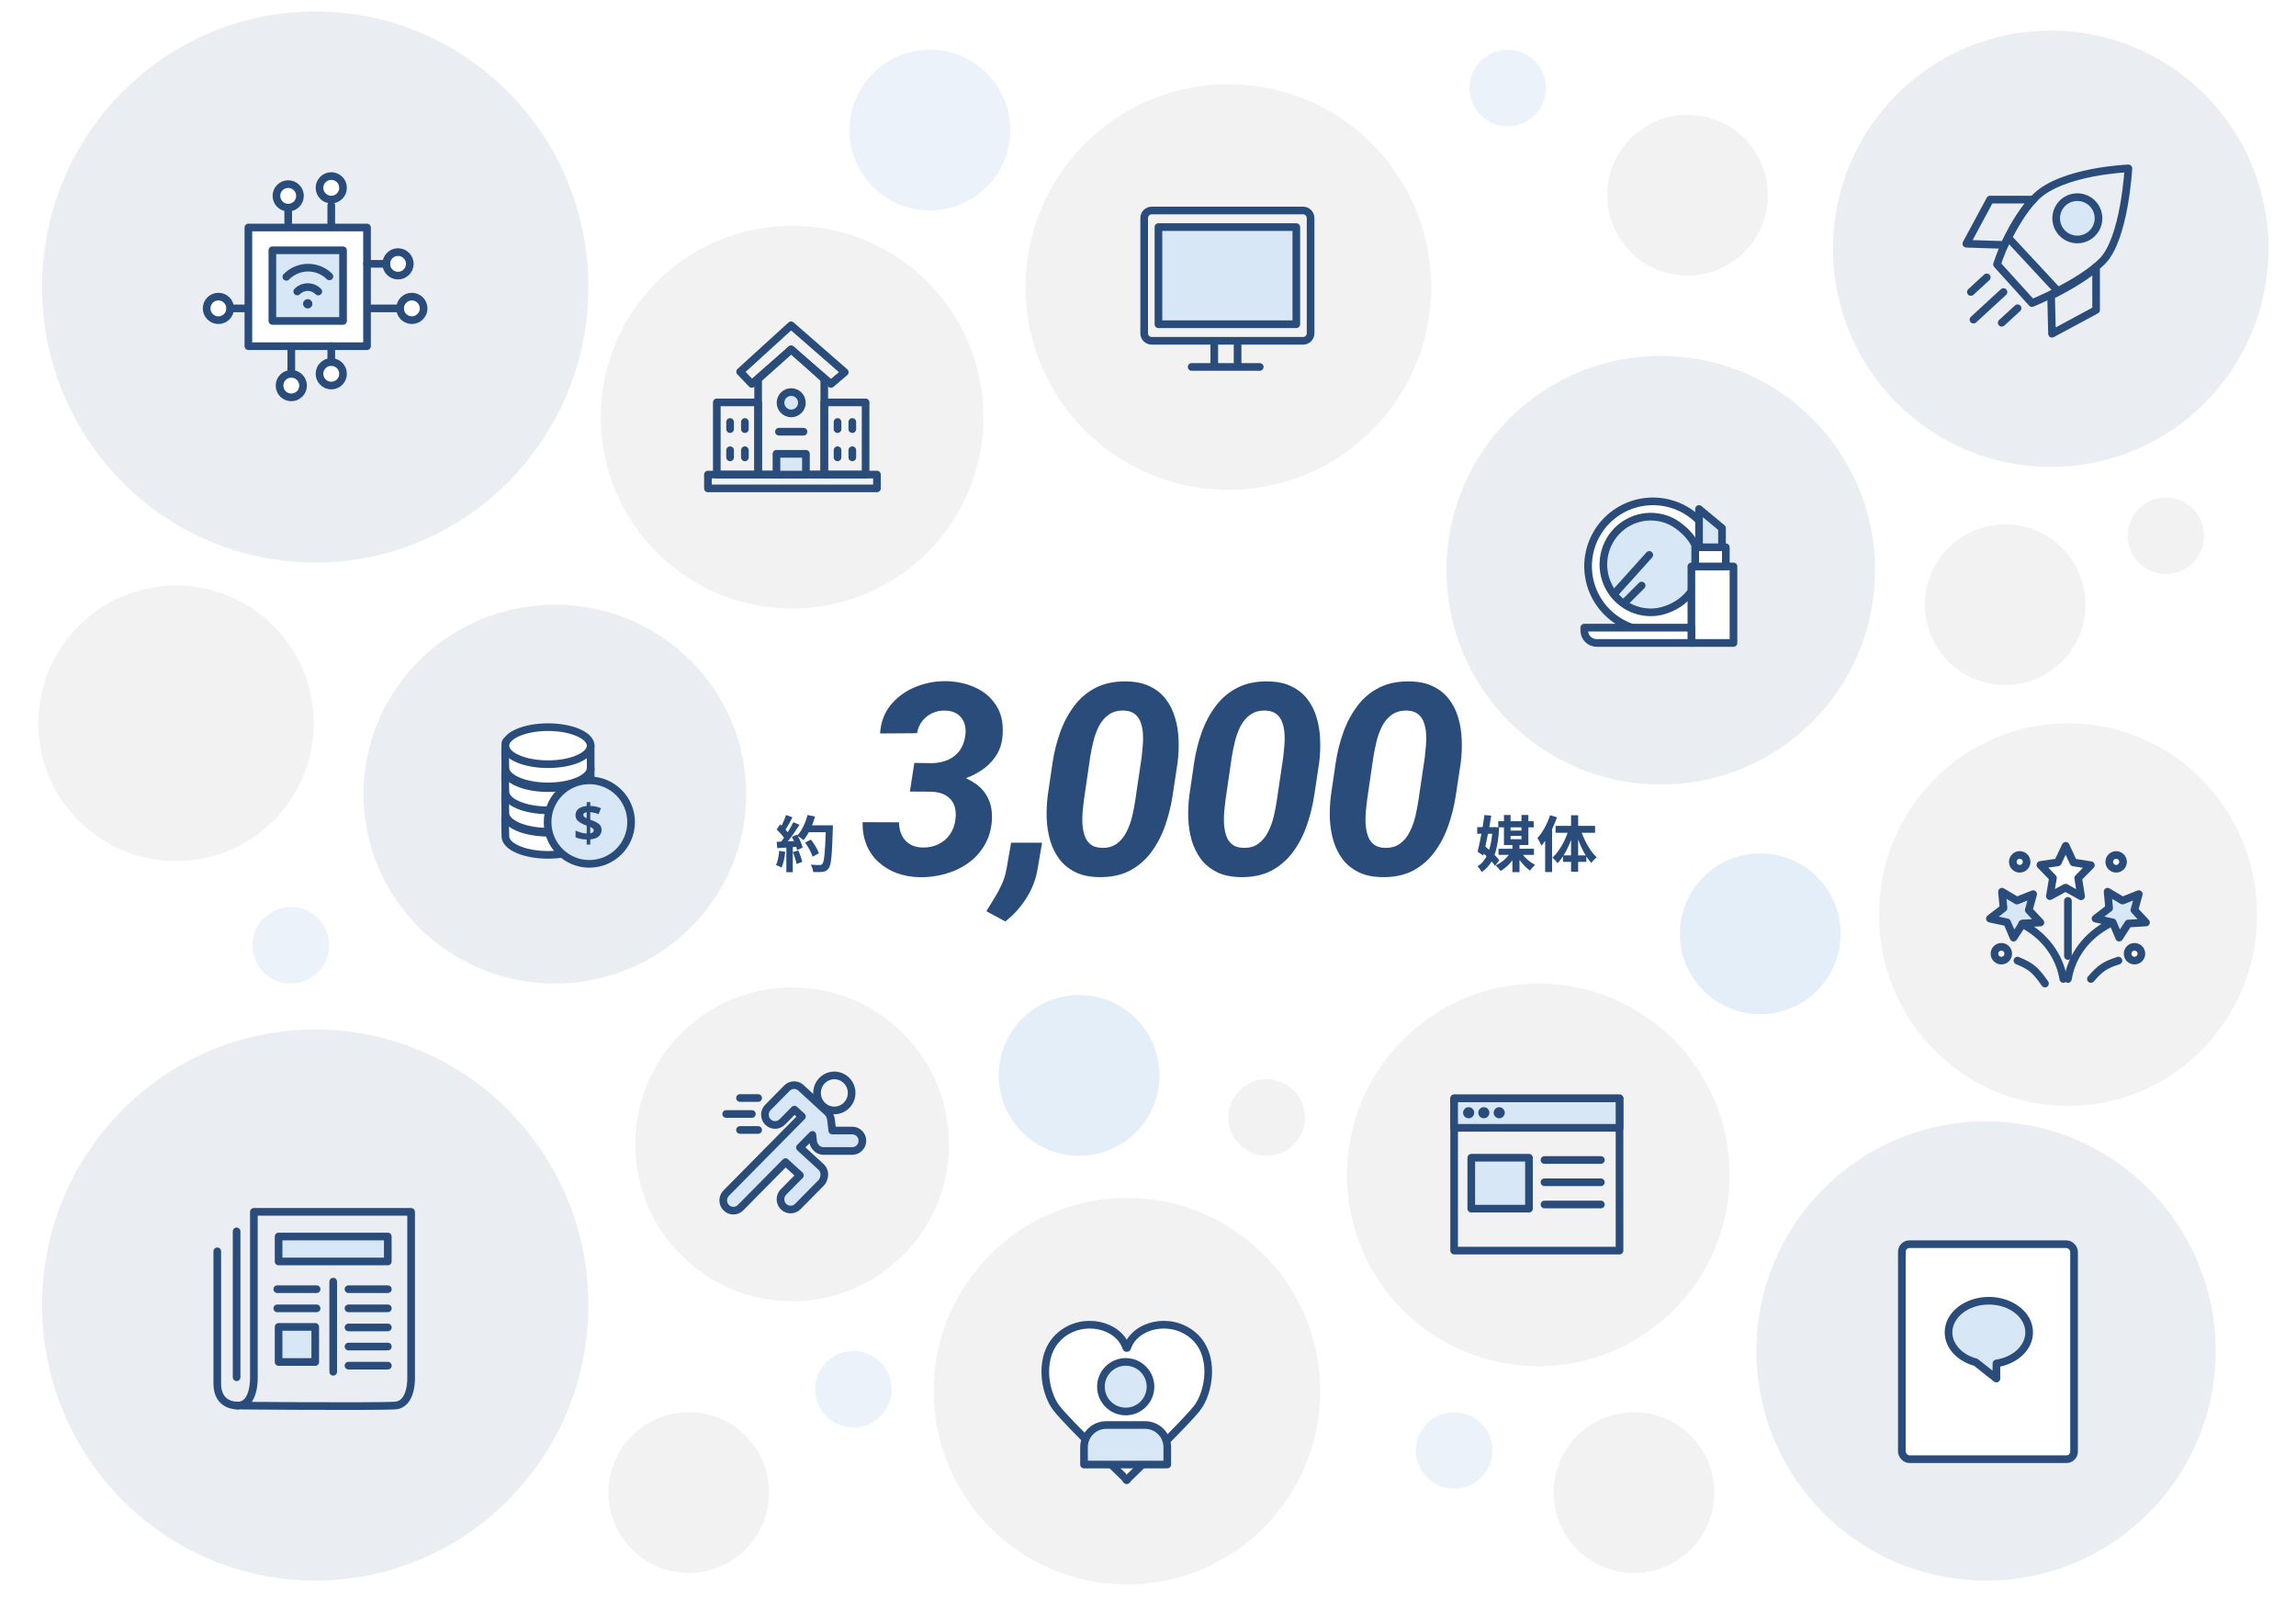 <svg width="600" height="424" viewBox="0 0 600 424" fill="none" xmlns="http://www.w3.org/2000/svg">
<rect width="600" height="424" fill="white"/>
<ellipse opacity="0.1" cx="82.381" cy="75" rx="71.381" ry="72" fill="#294C7A"/>
<path d="M95.913 59.446H64.908V90.451H95.913V59.446Z" fill="white" stroke="#294C7A" stroke-width="2" stroke-linecap="round" stroke-linejoin="round"/>
<path d="M89.646 65.393H71.176V83.862H89.646V65.393Z" fill="#D8E7F5" stroke="#294C7A" stroke-width="2" stroke-linecap="round" stroke-linejoin="round"/>
<path d="M74.828 72.327C76.305 70.82 78.321 69.961 80.431 69.939C82.541 69.918 84.574 70.735 86.082 72.212" stroke="#294C7A" stroke-width="2" stroke-linecap="round" stroke-linejoin="round"/>
<path d="M77.674 76.172C78.032 75.806 78.46 75.515 78.932 75.316C79.404 75.118 79.911 75.015 80.423 75.015C80.935 75.015 81.442 75.118 81.915 75.316C82.387 75.515 82.814 75.806 83.172 76.172" stroke="#294C7A" stroke-width="2" stroke-linecap="round" stroke-linejoin="round"/>
<path d="M80.417 80.594C81.089 80.594 81.635 80.049 81.635 79.377C81.635 78.704 81.089 78.159 80.417 78.159C79.744 78.159 79.199 78.704 79.199 79.377C79.199 80.049 79.744 80.594 80.417 80.594Z" fill="#294C7A"/>
<path d="M75.315 54.255C77.014 54.255 78.392 52.877 78.392 51.178C78.392 49.48 77.014 48.102 75.315 48.102C73.617 48.102 72.239 49.48 72.239 51.178C72.239 52.877 73.617 54.255 75.315 54.255Z" fill="white" stroke="#294C7A" stroke-width="2" stroke-linecap="round" stroke-linejoin="round"/>
<path d="M86.569 52.152C88.268 52.152 89.645 50.775 89.645 49.076C89.645 47.377 88.268 46 86.569 46C84.87 46 83.493 47.377 83.493 49.076C83.493 50.775 84.87 52.152 86.569 52.152Z" fill="white" stroke="#294C7A" stroke-width="2" stroke-linecap="round" stroke-linejoin="round"/>
<path d="M104.014 72.019C105.713 72.019 107.09 70.642 107.09 68.943C107.09 67.244 105.713 65.867 104.014 65.867C102.315 65.867 100.938 67.244 100.938 68.943C100.938 70.642 102.315 72.019 104.014 72.019Z" fill="white" stroke="#294C7A" stroke-width="2" stroke-linecap="round" stroke-linejoin="round"/>
<path d="M107.629 83.658C109.328 83.658 110.705 82.281 110.705 80.582C110.705 78.883 109.328 77.505 107.629 77.505C105.93 77.505 104.553 78.883 104.553 80.582C104.553 82.281 105.93 83.658 107.629 83.658Z" fill="white" stroke="#294C7A" stroke-width="2" stroke-linecap="round" stroke-linejoin="round"/>
<path d="M86.569 100.743C88.268 100.743 89.645 99.366 89.645 97.667C89.645 95.968 88.268 94.591 86.569 94.591C84.87 94.591 83.493 95.968 83.493 97.667C83.493 99.366 84.87 100.743 86.569 100.743Z" fill="white" stroke="#294C7A" stroke-width="2" stroke-linecap="round" stroke-linejoin="round"/>
<path d="M76.123 103.832C77.822 103.832 79.199 102.455 79.199 100.756C79.199 99.057 77.822 97.68 76.123 97.68C74.424 97.68 73.047 99.057 73.047 100.756C73.047 102.455 74.424 103.832 76.123 103.832Z" fill="white" stroke="#294C7A" stroke-width="2" stroke-linecap="round" stroke-linejoin="round"/>
<path d="M57.076 83.658C58.775 83.658 60.152 82.281 60.152 80.582C60.152 78.883 58.775 77.505 57.076 77.505C55.377 77.505 54 78.883 54 80.582C54 82.281 55.377 83.658 57.076 83.658Z" fill="white" stroke="#294C7A" stroke-width="2" stroke-linecap="round" stroke-linejoin="round"/>
<path d="M95.914 68.943H100.938" stroke="#294C7A" stroke-width="2" stroke-linecap="round" stroke-linejoin="round"/>
<path d="M104.539 80.581H96.733" stroke="#294C7A" stroke-width="2" stroke-linecap="round" stroke-linejoin="round"/>
<path d="M60.165 80.581H64.305" stroke="#294C7A" stroke-width="2" stroke-linecap="round" stroke-linejoin="round"/>
<path d="M76.123 97.667V91.156" stroke="#294C7A" stroke-width="2" stroke-linecap="round" stroke-linejoin="round"/>
<path d="M86.569 94.591V90.451" stroke="#294C7A" stroke-width="2" stroke-linecap="round" stroke-linejoin="round"/>
<path d="M86.569 53.649V59.084" stroke="#294C7A" stroke-width="2" stroke-linecap="round" stroke-linejoin="round"/>
<path d="M75.315 54.255V58.151" stroke="#294C7A" stroke-width="2" stroke-linecap="round" stroke-linejoin="round"/>
<ellipse opacity="0.1" cx="82.381" cy="341" rx="71.381" ry="72" fill="#294C7A"/>
<circle opacity="0.1" cx="434" cy="149" r="56" fill="#294C7A"/>
<path d="M443.5 142L440.5 138.5L443 135L444 135.5L443.5 142Z" fill="white"/>
<path d="M434.5 159.5H427.5L425 161.5L426.5 164L441.5 163.5L444.5 159L443 142.5L442 153.5L440 156.5L434.5 159.5Z" fill="white"/>
<path d="M426.51 164C424.088 163.179 421.884 161.821 420.061 160.027C418.239 158.234 416.845 156.052 415.986 153.645C415.127 151.237 414.823 148.666 415.098 146.125C415.374 143.584 416.221 141.138 417.575 138.97C418.93 136.802 420.758 134.968 422.923 133.606C425.087 132.244 427.531 131.389 430.073 131.105C432.615 130.821 435.188 131.115 437.599 131.965C440.011 132.816 442.199 134.2 444 136.016" fill="white"/>
<path d="M426.51 164C424.088 163.179 421.884 161.821 420.061 160.027C418.239 158.234 416.845 156.052 415.986 153.645C415.127 151.237 414.823 148.666 415.098 146.125C415.374 143.584 416.221 141.138 417.575 138.97C418.93 136.802 420.758 134.968 422.923 133.606C425.087 132.244 427.531 131.389 430.073 131.105C432.615 130.821 435.188 131.115 437.599 131.965C440.011 132.816 442.199 134.2 444 136.016" stroke="#294C7A" stroke-width="2" stroke-linecap="round" stroke-linejoin="round"/>
<path d="M442 154.5C439.5 158 435.562 159.547 433.012 159.89C430.462 160.234 427.87 159.766 425.595 158.552C423.321 157.339 421.477 155.439 420.321 153.118C419.164 150.798 418.753 148.17 419.143 145.602C419.534 143.034 420.707 140.653 422.5 138.79C424.292 136.926 426.615 135.673 429.145 135.205C431.676 134.736 434.288 135.076 436.618 136.176C438.948 137.277 442 140 443 142.5" fill="#D8E7F5"/>
<path d="M442 154.5C439.5 158 435.562 159.547 433.012 159.89C430.462 160.234 427.87 159.766 425.595 158.552C423.321 157.339 421.477 155.439 420.321 153.118C419.164 150.798 418.753 148.17 419.143 145.602C419.534 143.034 420.707 140.653 422.5 138.79C424.292 136.926 426.615 135.673 429.145 135.205C431.676 134.736 434.288 135.076 436.618 136.176C438.948 137.277 442 140 443 142.5" stroke="#294C7A" stroke-width="2" stroke-linecap="round" stroke-linejoin="round"/>
<path d="M453 148H442V168H453V148Z" fill="white" stroke="#294C7A" stroke-width="2" stroke-linecap="round" stroke-linejoin="round"/>
<path d="M451 143H443V148H451V143Z" fill="white" stroke="#294C7A" stroke-width="2" stroke-linecap="round" stroke-linejoin="round"/>
<path d="M450 143H444V133L450 138V143Z" fill="#D8E7F5" stroke="#294C7A" stroke-width="2" stroke-linecap="round" stroke-linejoin="round"/>
<path d="M414 164H442V168H417.243C416.386 168 415.563 167.658 414.957 167.051C414.35 166.443 414.009 165.618 414.009 164.758V164H414Z" fill="white" stroke="#294C7A" stroke-width="2" stroke-linecap="round" stroke-linejoin="round"/>
<path d="M422 155L431 145" stroke="#294C7A" stroke-width="2" stroke-linecap="round" stroke-linejoin="round"/>
<path d="M424.5 157.5L429 153" stroke="#294C7A" stroke-width="2" stroke-linecap="round" stroke-linejoin="round"/>
<ellipse opacity="0.1" cx="535.905" cy="65" rx="56.905" ry="57" fill="#294C7A"/>
<circle opacity="0.1" cx="519" cy="353" r="60" fill="#294C7A"/>
<rect x="497" y="325.096" width="45" height="56.184" rx="2" fill="white" stroke="#294C7A" stroke-width="2"/>
<mask id="path-38-inside-1_620_4282" fill="white">
<rect x="500.827" y="329.915" width="36.154" height="47.711" rx="1"/>
</mask>
<rect x="500.827" y="329.915" width="36.154" height="47.711" rx="1" stroke="#294C7A" stroke-width="4" mask="url(#path-38-inside-1_620_4282)"/>
<path fill-rule="evenodd" clip-rule="evenodd" d="M521.71 356.255C526.583 355.529 530.266 352.17 530.266 348.137C530.266 343.573 525.55 339.873 519.733 339.873C513.915 339.873 509.199 343.573 509.199 348.137C509.199 351.764 512.178 354.846 516.321 355.958L521.71 360.216L521.71 356.255Z" fill="#D8E7F5"/>
<path d="M521.71 356.255L521.563 355.266C521.073 355.339 520.711 355.76 520.71 356.255L521.71 356.255ZM516.321 355.958L516.941 355.173C516.835 355.089 516.712 355.027 516.581 354.992L516.321 355.958ZM521.71 360.216L521.091 361C521.391 361.238 521.801 361.283 522.146 361.116C522.491 360.948 522.71 360.599 522.71 360.216L521.71 360.216ZM529.266 348.137C529.266 351.5 526.141 354.584 521.563 355.266L521.858 357.244C527.024 356.474 531.266 352.841 531.266 348.137H529.266ZM519.733 340.873C525.238 340.873 529.266 344.337 529.266 348.137H531.266C531.266 342.808 525.863 338.873 519.733 338.873V340.873ZM510.199 348.137C510.199 344.337 514.228 340.873 519.733 340.873V338.873C513.603 338.873 508.199 342.808 508.199 348.137H510.199ZM516.581 354.992C512.715 353.954 510.199 351.165 510.199 348.137H508.199C508.199 352.363 511.642 355.737 516.062 356.924L516.581 354.992ZM522.33 359.431L516.941 355.173L515.702 356.742L521.091 361L522.33 359.431ZM520.71 356.255L520.71 360.216L522.71 360.216L522.71 356.255L520.71 356.255Z" fill="#294C7A"/>
<ellipse cx="540.418" cy="239" rx="49.418" ry="50" fill="#F2F2F2"/>
<path d="M537.76 225.333L539.82 221L541.837 225.35L546.399 226.068L543.088 229.429L543.839 234.2L539.769 231.933L535.684 234.165L536.484 229.394L533.199 226.007L537.76 225.333Z" fill="white" stroke="#294C7A" stroke-width="2" stroke-linecap="round" stroke-linejoin="round"/>
<path d="M554.664 235.315L558.917 233.629L557.764 237.797L560.8 241.042L556.178 241.31L553.799 245L552.105 241L547.6 240.027L551.168 237.285L550.763 233L554.664 235.315Z" fill="#D8E7F5" stroke="#294C7A" stroke-width="2" stroke-linecap="round" stroke-linejoin="round"/>
<path d="M527.064 235.315L531.317 233.629L530.164 237.797L533.2 241.042L528.587 241.31L526.199 245L524.505 241L520 240.027L523.568 237.285L523.163 233L527.064 235.315Z" fill="#D8E7F5" stroke="#294C7A" stroke-width="2" stroke-linecap="round" stroke-linejoin="round"/>
<path d="M540.401 235.4V249.8" stroke="#294C7A" stroke-width="2" stroke-linecap="round" stroke-linejoin="round"/>
<path d="M539.2 255.8C538.716 252.794 537.491 249.932 535.618 247.435C533.745 244.938 531.275 242.873 528.4 241.4" stroke="#294C7A" stroke-width="2" stroke-linecap="round" stroke-linejoin="round"/>
<path d="M534.399 257C531.978 253.513 530.799 252.448 527.199 251" stroke="#294C7A" stroke-width="2" stroke-linecap="round" stroke-linejoin="round"/>
<path d="M546.4 255.8C548.827 253.006 550.022 252.153 553.6 251" stroke="#294C7A" stroke-width="2" stroke-linecap="round" stroke-linejoin="round"/>
<path d="M540.401 255.8C540.884 252.794 542.11 249.932 543.983 247.435C545.856 244.938 548.325 242.873 551.201 241.4" stroke="#294C7A" stroke-width="2" stroke-linecap="round" stroke-linejoin="round"/>
<path d="M523 251C523.994 251 524.8 250.194 524.8 249.2C524.8 248.206 523.994 247.4 523 247.4C522.006 247.4 521.2 248.206 521.2 249.2C521.2 250.194 522.006 251 523 251Z" fill="white" stroke="#294C7A" stroke-width="2" stroke-linecap="round" stroke-linejoin="round"/>
<path d="M557.8 251C558.794 251 559.6 250.194 559.6 249.2C559.6 248.206 558.794 247.4 557.8 247.4C556.806 247.4 556 248.206 556 249.2C556 250.194 556.806 251 557.8 251Z" fill="white" stroke="#294C7A" stroke-width="2" stroke-linecap="round" stroke-linejoin="round"/>
<path d="M552.999 227C553.993 227 554.799 226.194 554.799 225.2C554.799 224.206 553.993 223.4 552.999 223.4C552.005 223.4 551.199 224.206 551.199 225.2C551.199 226.194 552.005 227 552.999 227Z" fill="white" stroke="#294C7A" stroke-width="2" stroke-linecap="round" stroke-linejoin="round"/>
<path d="M527.799 227C528.793 227 529.599 226.194 529.599 225.2C529.599 224.206 528.793 223.4 527.799 223.4C526.805 223.4 525.999 224.206 525.999 225.2C525.999 226.194 526.805 227 527.799 227Z" fill="white" stroke="#294C7A" stroke-width="2" stroke-linecap="round" stroke-linejoin="round"/>
<circle cx="566" cy="140" r="10" fill="#F2F2F2"/>
<circle cx="380" cy="379" r="10" fill="#D8E7F5" fill-opacity="0.5"/>
<circle cx="223" cy="363" r="10" fill="#D8E7F5" fill-opacity="0.5"/>
<circle cx="76" cy="247" r="10" fill="#D8E7F5" fill-opacity="0.5"/>
<circle cx="331" cy="292" r="10" fill="#F2F2F2"/>
<circle cx="394" cy="23" r="10" fill="#D8E7F5" fill-opacity="0.5"/>
<circle cx="524" cy="158" r="21" fill="#F2F2F2"/>
<circle cx="441" cy="51" r="21" fill="#F2F2F2"/>
<circle cx="243" cy="34" r="21" fill="#D8E7F5" fill-opacity="0.5"/>
<circle cx="460" cy="244" r="21" fill="#D8E7F5" fill-opacity="0.7"/>
<circle cx="282" cy="281" r="21" fill="#D8E7F5" fill-opacity="0.7"/>
<circle cx="427" cy="390" r="21" fill="#F2F2F2"/>
<circle cx="180" cy="390" r="21" fill="#F2F2F2"/>
<circle cx="402" cy="307" r="50" fill="#F2F2F2"/>
<path d="M423.22 287H380V326.77H423.22V287Z" stroke="#294C7A" stroke-width="2" stroke-miterlimit="10" stroke-linecap="round" stroke-linejoin="round"/>
<path d="M423.22 287H380V294.69H423.22V287Z" fill="#D8E7F5" stroke="#294C7A" stroke-width="2" stroke-miterlimit="10" stroke-linecap="round" stroke-linejoin="round"/>
<path d="M399.56 302.51H384.48V315.82H399.56V302.51Z" fill="#D8E7F5" stroke="#294C7A" stroke-width="2" stroke-miterlimit="10" stroke-linecap="round" stroke-linejoin="round"/>
<path d="M383.79 292.2C384.591 292.2 385.24 291.551 385.24 290.75C385.24 289.949 384.591 289.3 383.79 289.3C382.989 289.3 382.34 289.949 382.34 290.75C382.34 291.551 382.989 292.2 383.79 292.2Z" fill="#294C7A"/>
<path d="M387.76 292.2C388.561 292.2 389.21 291.551 389.21 290.75C389.21 289.949 388.561 289.3 387.76 289.3C386.959 289.3 386.31 289.949 386.31 290.75C386.31 291.551 386.959 292.2 387.76 292.2Z" fill="#294C7A"/>
<path d="M391.78 292.2C392.581 292.2 393.23 291.551 393.23 290.75C393.23 289.949 392.581 289.3 391.78 289.3C390.979 289.3 390.33 289.949 390.33 290.75C390.33 291.551 390.979 292.2 391.78 292.2Z" fill="#294C7A"/>
<path d="M403.61 303.1H418.35" stroke="#294C7A" stroke-width="2" stroke-miterlimit="10" stroke-linecap="round" stroke-linejoin="round"/>
<path d="M403.61 308.92H418.35" stroke="#294C7A" stroke-width="2" stroke-miterlimit="10" stroke-linecap="round" stroke-linejoin="round"/>
<path d="M403.61 314.73H418.35" stroke="#294C7A" stroke-width="2" stroke-miterlimit="10" stroke-linecap="round" stroke-linejoin="round"/>
<circle cx="321" cy="75" r="53" fill="#F2F2F2"/>
<path d="M340.53 89.05H300.97C299.88 89.05 299 88.17 299 87.08V56.97C299 55.88 299.88 55 300.97 55H340.52C341.61 55 342.49 55.88 342.49 56.97V87.07C342.5 88.17 341.62 89.05 340.53 89.05Z" stroke="#294C7A" stroke-width="2" stroke-miterlimit="10" stroke-linecap="round" stroke-linejoin="round"/>
<path d="M338.76 59.34H302.73V84.72H338.76V59.34Z" fill="#D8E7F5" stroke="#294C7A" stroke-width="2" stroke-miterlimit="10" stroke-linecap="round" stroke-linejoin="round"/>
<path d="M317.32 95.52V90.24" stroke="#294C7A" stroke-width="2" stroke-miterlimit="10" stroke-linecap="round" stroke-linejoin="round"/>
<path d="M323.41 90.25V95.53" stroke="#294C7A" stroke-width="2" stroke-miterlimit="10" stroke-linecap="round" stroke-linejoin="round"/>
<path d="M311.41 95.88H329.2" stroke="#294C7A" stroke-width="2" stroke-miterlimit="10" stroke-linecap="round" stroke-linejoin="round"/>
<circle cx="207" cy="109" r="50" fill="#F2F2F2"/>
<path d="M198.12 105.14H187.32V124H198.12V105.14Z" stroke="#294C7A" stroke-width="2" stroke-miterlimit="10" stroke-linecap="round" stroke-linejoin="round"/>
<path d="M215.4 124H198.12V99.05L206.76 91.3L215.4 99.05V124Z" stroke="#294C7A" stroke-width="2" stroke-miterlimit="10" stroke-linecap="round" stroke-linejoin="round"/>
<path d="M229.17 124H185V127.61H229.17V124Z" stroke="#294C7A" stroke-width="2" stroke-miterlimit="10" stroke-linecap="round" stroke-linejoin="round"/>
<path d="M193.42 97.12L196.45 100.31L206.72 91.3L217.16 100.31L220.76 97.25L206.72 85L193.42 97.12Z" stroke="#294C7A" stroke-width="2" stroke-miterlimit="10" stroke-linecap="round" stroke-linejoin="round"/>
<path d="M206.76 108.02C208.301 108.02 209.55 106.771 209.55 105.23C209.55 103.689 208.301 102.44 206.76 102.44C205.219 102.44 203.97 103.689 203.97 105.23C203.97 106.771 205.219 108.02 206.76 108.02Z" fill="#D8E7F5" stroke="#294C7A" stroke-width="2" stroke-miterlimit="10" stroke-linecap="round" stroke-linejoin="round"/>
<path d="M203.55 112.8H209.97" stroke="#294C7A" stroke-width="2" stroke-miterlimit="10" stroke-linecap="round" stroke-linejoin="round"/>
<path d="M190.79 112.13V110.26" stroke="#294C7A" stroke-width="2" stroke-miterlimit="10" stroke-linecap="round" stroke-linejoin="round"/>
<path d="M190.79 119.51V117.64" stroke="#294C7A" stroke-width="2" stroke-miterlimit="10" stroke-linecap="round" stroke-linejoin="round"/>
<path d="M194.65 112.13V110.26" stroke="#294C7A" stroke-width="2" stroke-miterlimit="10" stroke-linecap="round" stroke-linejoin="round"/>
<path d="M194.65 119.51V117.64" stroke="#294C7A" stroke-width="2" stroke-miterlimit="10" stroke-linecap="round" stroke-linejoin="round"/>
<path d="M226.2 105.14H215.4V124H226.2V105.14Z" stroke="#294C7A" stroke-width="2" stroke-miterlimit="10" stroke-linecap="round" stroke-linejoin="round"/>
<path d="M218.87 112.13V110.26" stroke="#294C7A" stroke-width="2" stroke-miterlimit="10" stroke-linecap="round" stroke-linejoin="round"/>
<path d="M218.87 119.51V117.64" stroke="#294C7A" stroke-width="2" stroke-miterlimit="10" stroke-linecap="round" stroke-linejoin="round"/>
<path d="M222.73 112.13V110.26" stroke="#294C7A" stroke-width="2" stroke-miterlimit="10" stroke-linecap="round" stroke-linejoin="round"/>
<path d="M222.73 119.51V117.64" stroke="#294C7A" stroke-width="2" stroke-miterlimit="10" stroke-linecap="round" stroke-linejoin="round"/>
<path d="M210.61 118.58H202.91V124H210.61V118.58Z" fill="#D8E7F5" stroke="#294C7A" stroke-width="2" stroke-miterlimit="10" stroke-linecap="round" stroke-linejoin="round"/>
<circle cx="207" cy="299" r="41" fill="#F2F2F2"/>
<path d="M222.715 295.402H217.494L217.158 292.502C217.126 292.22 217.044 291.963 216.937 291.723C216.798 291.3 216.561 290.903 216.217 290.579L209.522 284.447C209.498 284.431 209.481 284.422 209.465 284.406C209.44 284.381 209.424 284.348 209.4 284.323C208.368 283.279 206.682 283.279 205.651 284.323L200.667 289.37C199.636 290.414 199.636 292.121 200.667 293.165C201.698 294.209 203.384 294.209 204.415 293.165L207.607 289.933L209.563 291.731L189.773 311.76C188.742 312.804 188.742 314.511 189.773 315.555C190.805 316.6 192.491 316.6 193.522 315.555L205.275 303.656L209.039 307.103L204.734 311.462C203.703 312.506 203.703 314.213 204.734 315.257C205.766 316.301 207.452 316.301 208.483 315.257L214.564 309.1C214.932 308.727 215.17 308.263 215.268 307.783C215.268 307.774 215.268 307.766 215.276 307.758C215.276 307.741 215.284 307.716 215.292 307.7C215.595 306.73 215.341 305.62 214.556 304.899L209.039 299.844L212.297 296.546L212.493 298.286C212.542 298.733 212.714 299.14 212.96 299.488C213.001 299.546 213.042 299.604 213.082 299.662C213.107 299.686 213.123 299.72 213.148 299.744C213.639 300.349 214.367 300.747 215.194 300.747H222.715C224.172 300.747 225.367 299.537 225.367 298.062C225.367 296.587 224.172 295.402 222.715 295.402Z" fill="#D8E7F5" stroke="#294C7A" stroke-width="2" stroke-miterlimit="10" stroke-linecap="round" stroke-linejoin="round"/>
<path d="M218.034 290.148C220.529 290.148 222.552 288.101 222.552 285.574C222.552 283.048 220.529 281 218.034 281C215.539 281 213.516 283.048 213.516 285.574C213.516 288.101 215.539 290.148 218.034 290.148Z" stroke="#294C7A" stroke-width="2" stroke-miterlimit="10" stroke-linecap="round" stroke-linejoin="round"/>
<path d="M198.121 286.9H193.374" stroke="#294C7A" stroke-width="2" stroke-miterlimit="10" stroke-linecap="round"/>
<path d="M198.121 295.253H193.374" stroke="#294C7A" stroke-width="2" stroke-miterlimit="10" stroke-linecap="round"/>
<path d="M196.484 291.077H189.765" stroke="#294C7A" stroke-width="2" stroke-miterlimit="10" stroke-linecap="round"/>
<circle cx="46" cy="189" r="36" fill="#F2F2F2"/>
<ellipse opacity="0.1" cx="145" cy="207.5" rx="50" ry="49.5" fill="#294C7A"/>
<g clip-path="url(#clip0_620_4282)">
<path d="M154.36 218.53C154.36 221.2 149.37 223.37 143.22 223.37C137.07 223.37 132.07 221.21 132.07 218.53C132.07 217.36 131.92 213.85 132.07 212.16C132.32 209.42 139.75 213.69 143.21 213.69C147.06 213.69 154.35 209.93 154.35 212.73C154.36 214.8 154.36 217.53 154.36 218.53Z" fill="white" stroke="#294C7A" stroke-width="2" stroke-miterlimit="10" stroke-linecap="round" stroke-linejoin="round"/>
<path d="M143.21 217.58C149.362 217.58 154.35 215.413 154.35 212.74C154.35 210.067 149.362 207.9 143.21 207.9C137.058 207.9 132.07 210.067 132.07 212.74C132.07 215.413 137.058 217.58 143.21 217.58Z" fill="white" stroke="#294C7A" stroke-width="2" stroke-miterlimit="10" stroke-linecap="round" stroke-linejoin="round"/>
<path d="M154.36 212.47C154.36 215.14 149.37 217.31 143.22 217.31C137.07 217.31 132.07 215.14 132.07 212.47C132.07 211.3 131.92 207.79 132.07 206.1C132.32 203.36 139.75 207.63 143.21 207.63C147.06 207.63 154.35 203.87 154.35 206.67C154.36 208.74 154.36 211.47 154.36 212.47Z" fill="white" stroke="#294C7A" stroke-width="2" stroke-miterlimit="10" stroke-linecap="round" stroke-linejoin="round"/>
<path d="M143.21 211.51C149.362 211.51 154.35 209.343 154.35 206.67C154.35 203.997 149.362 201.83 143.21 201.83C137.058 201.83 132.07 203.997 132.07 206.67C132.07 209.343 137.058 211.51 143.21 211.51Z" fill="white" stroke="#294C7A" stroke-width="2" stroke-miterlimit="10" stroke-linecap="round" stroke-linejoin="round"/>
<path d="M154.36 206.89C154.36 209.56 149.37 211.73 143.22 211.73C137.07 211.73 132.07 209.56 132.07 206.89C132.07 205.72 131.92 202.21 132.07 200.52C132.32 197.78 139.75 202.05 143.21 202.05C147.06 202.05 154.35 198.29 154.35 201.09C154.36 203.15 154.36 205.89 154.36 206.89Z" fill="white" stroke="#294C7A" stroke-width="2" stroke-miterlimit="10" stroke-linecap="round" stroke-linejoin="round"/>
<path d="M143.21 205.93C149.362 205.93 154.35 203.763 154.35 201.09C154.35 198.417 149.362 196.25 143.21 196.25C137.058 196.25 132.07 198.417 132.07 201.09C132.07 203.763 137.058 205.93 143.21 205.93Z" fill="white" stroke="#294C7A" stroke-width="2" stroke-miterlimit="10" stroke-linecap="round" stroke-linejoin="round"/>
<path d="M154.36 200.64C154.36 203.31 149.37 205.48 143.22 205.48C137.07 205.48 132.07 203.31 132.07 200.64C132.07 199.47 131.92 195.96 132.07 194.27C132.32 191.53 139.75 195.8 143.21 195.8C147.06 195.8 154.35 192.04 154.35 194.84C154.36 196.9 154.36 199.63 154.36 200.64Z" fill="white" stroke="#294C7A" stroke-width="2" stroke-miterlimit="10" stroke-linecap="round" stroke-linejoin="round"/>
<path d="M143.21 199.68C149.362 199.68 154.35 197.513 154.35 194.84C154.35 192.167 149.362 190 143.21 190C137.058 190 132.07 192.167 132.07 194.84C132.07 197.513 137.058 199.68 143.21 199.68Z" fill="white" stroke="#294C7A" stroke-width="2" stroke-miterlimit="10" stroke-linecap="round" stroke-linejoin="round"/>
<path d="M154.01 225.72C160.035 225.72 164.92 220.835 164.92 214.81C164.92 208.785 160.035 203.9 154.01 203.9C147.985 203.9 143.1 208.785 143.1 214.81C143.1 220.835 147.985 225.72 154.01 225.72Z" fill="#D8E7F5" stroke="#294C7A" stroke-width="2" stroke-miterlimit="10" stroke-linecap="round" stroke-linejoin="round"/>
<path d="M153.31 220.69V219.36C152.71 219.34 152.17 219.28 151.7 219.19C151.23 219.1 150.8 218.96 150.41 218.79V217.03C150.79 217.21 151.25 217.38 151.78 217.53C152.31 217.68 152.82 217.77 153.32 217.8V215.74C152.61 215.47 152.03 215.2 151.6 214.94C151.17 214.68 150.86 214.39 150.68 214.08C150.5 213.77 150.4 213.38 150.4 212.94C150.4 212.26 150.67 211.72 151.21 211.31C151.75 210.91 152.45 210.67 153.32 210.6V209.58H154.25V210.57C155.28 210.61 156.21 210.81 157.06 211.18L156.42 212.73C156.05 212.58 155.68 212.46 155.3 212.38C154.92 212.3 154.57 212.24 154.25 212.22V214.18C154.75 214.36 155.23 214.56 155.68 214.77C156.13 214.98 156.5 215.25 156.79 215.58C157.07 215.91 157.21 216.34 157.21 216.87C157.21 217.53 156.96 218.09 156.47 218.53C155.98 218.98 155.24 219.24 154.25 219.33V220.69H153.31ZM153.31 213.8V212.24C152.73 212.32 152.43 212.55 152.43 212.93C152.43 213.12 152.5 213.28 152.64 213.41C152.78 213.53 153 213.66 153.31 213.8ZM154.24 217.75C154.85 217.64 155.16 217.38 155.16 216.96C155.16 216.78 155.08 216.62 154.93 216.49C154.78 216.36 154.55 216.22 154.24 216.09V217.75Z" fill="#294C7A"/>
</g>
<circle cx="294.5" cy="363.5" r="50.5" fill="#F2F2F2"/>
<path d="M294.339 352.186C292.328 346.106 283.067 343.873 277.113 348.929C271.158 353.984 272.869 363.796 276.078 367.933C279.288 372.071 294.532 386.696 294.532 386.696" fill="white"/>
<path d="M294.339 352.186C292.328 346.106 283.067 343.873 277.113 348.929C271.158 353.984 272.869 363.796 276.078 367.933C279.288 372.071 294.532 386.696 294.532 386.696" stroke="#294C7A" stroke-width="2" stroke-linecap="round" stroke-linejoin="round"/>
<path d="M294.551 352.186C296.561 346.106 305.832 343.873 311.786 348.929C317.741 353.984 316.03 363.796 312.821 367.933C309.611 372.071 294.357 386.745 294.357 386.745" fill="white"/>
<path d="M294.551 352.186C296.561 346.106 305.832 343.873 311.786 348.929C317.741 353.984 316.03 363.796 312.821 367.933C309.611 372.071 294.357 386.745 294.357 386.745" stroke="#294C7A" stroke-width="2" stroke-linecap="round" stroke-linejoin="round"/>
<path d="M294.174 368.813C297.751 368.813 300.651 365.913 300.651 362.336C300.651 358.759 297.751 355.86 294.174 355.86C290.597 355.86 287.698 358.759 287.698 362.336C287.698 365.913 290.597 368.813 294.174 368.813Z" fill="#D8E7F5" stroke="#294C7A" stroke-width="2" stroke-linecap="round" stroke-linejoin="round"/>
<path d="M305.039 382.675V378.151C305.039 376.613 304.428 375.138 303.341 374.05C302.253 372.962 300.778 372.351 299.239 372.351H289.08C287.542 372.351 286.066 372.962 284.979 374.05C283.891 375.138 283.28 376.613 283.28 378.151V382.675H304.798" fill="#D8E7F5"/>
<path d="M305.039 382.675V378.151C305.039 376.613 304.428 375.138 303.341 374.05C302.253 372.962 300.778 372.351 299.239 372.351H289.08C287.542 372.351 286.066 372.962 284.979 374.05C283.891 375.138 283.28 376.613 283.28 378.151V382.675H304.798" stroke="#294C7A" stroke-width="2" stroke-linecap="round" stroke-linejoin="round"/>
<path d="M103.267 367.258C98.2 367.6 58.047 367.258 62.151 367.258C66.622 367.258 66.343 359.873 66.343 359.873V316.655H107.434V359.873C107.434 359.873 107.751 366.941 103.267 367.258Z" stroke="#294C7A" stroke-width="2" stroke-linecap="round" stroke-linejoin="round"/>
<path d="M56.78 326.965V361.533C56.78 367.6 62.125 367.258 62.125 367.258" stroke="#294C7A" stroke-width="2" stroke-linecap="round" stroke-linejoin="round"/>
<path d="M61.834 321.747V359.873" stroke="#294C7A" stroke-width="2" stroke-linecap="round" stroke-linejoin="round"/>
<path d="M101.341 323.089H72.803V329.613H101.341V323.089Z" fill="#D8E7F5" stroke="#294C7A" stroke-width="2" stroke-linecap="round" stroke-linejoin="round"/>
<path d="M82.379 346.713H72.803V355.883H82.379V346.713Z" fill="#D8E7F5" stroke="#294C7A" stroke-width="2" stroke-linecap="round" stroke-linejoin="round"/>
<path d="M87.079 334.882V358.442" stroke="#294C7A" stroke-width="2" stroke-linecap="round" stroke-linejoin="round"/>
<path d="M91.069 336.858H101.354" stroke="#294C7A" stroke-width="2" stroke-linecap="round" stroke-linejoin="round"/>
<path d="M91.069 341.861H101.354" stroke="#294C7A" stroke-width="2" stroke-linecap="round" stroke-linejoin="round"/>
<path d="M91.069 346.852H101.354" stroke="#294C7A" stroke-width="2" stroke-linecap="round" stroke-linejoin="round"/>
<path d="M72.461 336.858H82.734" stroke="#294C7A" stroke-width="2" stroke-linecap="round" stroke-linejoin="round"/>
<path d="M72.461 341.861H82.734" stroke="#294C7A" stroke-width="2" stroke-linecap="round" stroke-linejoin="round"/>
<path d="M91.069 351.843H101.354" stroke="#294C7A" stroke-width="2" stroke-linecap="round" stroke-linejoin="round"/>
<path d="M91.069 356.833H101.354" stroke="#294C7A" stroke-width="2" stroke-linecap="round" stroke-linejoin="round"/>
<path d="M549.36 68.28C543.49 74.14 531 79.19 531 79.19L521.87 69.09C521.87 69.09 525.13 58.34 531.97 51.5C538.81 44.66 556.2 44 556.2 44C556.2 44 555.22 62.41 549.36 68.28Z" stroke="#294C7A" stroke-width="2" stroke-linejoin="round"/>
<path d="M531.29 52.16H520.05L513.85 63.68C513.85 63.68 523 64 523.8 64C524.78 61.88 528.64 54.62 531.29 52.16Z" stroke="#294C7A" stroke-width="2" stroke-linejoin="round"/>
<path d="M547.76 69.77V81L536.24 87.2C536.24 87.2 536 78 536 77.26C538 76.28 545.3 72.42 547.76 69.77Z" stroke="#294C7A" stroke-width="2" stroke-linejoin="round"/>
<path d="M524.76 62.07L537.33 75.6" stroke="#294C7A" stroke-width="2" stroke-linejoin="round"/>
<path d="M542.86 62.57C545.914 62.57 548.39 60.094 548.39 57.04C548.39 53.986 545.914 51.51 542.86 51.51C539.806 51.51 537.33 53.986 537.33 57.04C537.33 60.094 539.806 62.57 542.86 62.57Z" fill="#D8E7F5" stroke="#294C7A" stroke-width="2" stroke-miterlimit="10"/>
<path d="M523.56 76.31L515.71 83.52" stroke="#294C7A" stroke-width="2" stroke-miterlimit="10" stroke-linecap="round"/>
<path d="M527.24 80.54L523.1 84.34" stroke="#294C7A" stroke-width="2" stroke-miterlimit="10" stroke-linecap="round"/>
<path d="M519.18 72.48L515.04 76.29" stroke="#294C7A" stroke-width="2" stroke-miterlimit="10" stroke-linecap="round"/>
<path d="M389.948 217.86C389.804 219.444 389.532 220.852 389.148 222.052C388.812 221.764 388.476 221.476 388.156 221.204C388.38 220.148 388.62 219.012 388.844 217.86H389.948ZM391.804 224.788C391.516 224.372 391.068 223.876 390.572 223.364C391.244 221.508 391.612 219.172 391.756 216.212L390.668 216.1L390.364 216.132H389.18C389.372 215.092 389.548 214.068 389.708 213.124L387.932 212.964C387.788 213.94 387.628 215.028 387.436 216.132H386.028V217.86H387.132C386.796 219.62 386.46 221.316 386.14 222.564L387.612 223.556L387.74 223.044C387.98 223.268 388.236 223.492 388.476 223.732C387.868 224.916 387.084 225.812 386.108 226.372C386.476 226.724 386.972 227.396 387.212 227.86C388.268 227.156 389.116 226.244 389.788 225.092C390.14 225.492 390.46 225.892 390.684 226.228L391.804 224.788ZM394.748 218.42H397.596V219.284H394.748V218.42ZM397.596 216.18V217.028H394.748V216.18H397.596ZM400.86 223.38V221.78H397.084V220.804H399.404V216.18H400.796V214.58H399.404V212.948H397.596V214.58H394.748V212.948H393.02V214.58H391.532V216.18H393.02V220.804H395.228V221.78H391.596V223.38H394.3C393.436 224.516 392.156 225.54 390.86 226.1C391.244 226.468 391.836 227.156 392.124 227.588C393.276 226.964 394.364 225.94 395.228 224.788V227.892H397.084V224.692C397.9 225.796 398.892 226.82 399.836 227.476C400.14 227.012 400.732 226.34 401.148 225.988C400.044 225.412 398.812 224.42 397.98 223.38H400.86ZM405.068 213.012C404.348 215.268 403.1 217.54 401.756 218.996C402.108 219.476 402.636 220.516 402.812 220.98C403.132 220.596 403.468 220.164 403.788 219.732V227.86H405.596V216.644C406.092 215.62 406.524 214.58 406.876 213.556L405.068 213.012ZM412.412 223.508V219.332C412.956 220.836 413.628 222.276 414.38 223.508H412.412ZM408.604 223.508C409.356 222.324 410.028 220.916 410.556 219.444V223.508H408.604ZM416.828 217.604V215.796H412.412V213.028H410.556V215.796H406.508V217.604H409.66C408.78 220.132 407.292 222.66 405.676 224.1C406.108 224.42 406.716 225.092 407.036 225.54C407.548 225.028 408.012 224.404 408.46 223.732V225.204H410.556V227.78H412.412V225.204H414.556V223.796C414.972 224.42 415.388 224.996 415.836 225.492C416.172 224.996 416.828 224.356 417.26 224.02C415.708 222.564 414.236 220.068 413.356 217.604H416.828Z" fill="#294C7A"/>
<path d="M203.636 222.308C203.508 223.652 203.252 225.076 202.788 226.02C203.204 226.164 203.908 226.5 204.244 226.708C204.708 225.684 205.044 224.084 205.204 222.58L203.636 222.308ZM207.204 222.66C207.604 223.636 208.02 224.932 208.148 225.748L209.652 225.22C209.46 224.404 209.044 223.156 208.612 222.212L207.204 222.66ZM212.196 215.652C212.5 214.916 212.772 214.148 212.98 213.364L211.028 212.948C210.516 214.964 209.572 217.012 208.388 218.276L208.276 218.084L206.932 218.676C207.124 219.012 207.316 219.396 207.492 219.78L205.876 219.844C206.916 218.548 208.036 216.916 208.932 215.508L207.316 214.836C206.932 215.636 206.42 216.564 205.844 217.46C205.684 217.252 205.492 217.012 205.284 216.788C205.86 215.892 206.516 214.66 207.092 213.556L205.412 212.964C205.156 213.796 204.692 214.868 204.244 215.748C204.116 215.636 203.988 215.524 203.86 215.412L202.964 216.724C203.636 217.364 204.42 218.228 204.884 218.916C204.644 219.268 204.388 219.604 204.148 219.908L202.964 219.956L203.124 221.62L205.492 221.46V227.908H207.172V221.332L208.084 221.268C208.18 221.588 208.26 221.876 208.308 222.132L209.748 221.46C209.572 220.66 209.06 219.476 208.5 218.468C208.98 218.756 209.684 219.236 210.004 219.524C210.484 218.948 210.932 218.244 211.364 217.46H215.78C215.604 222.916 215.364 225.252 214.884 225.748C214.692 225.956 214.516 226.02 214.212 226.02C213.78 226.02 212.868 226.02 211.86 225.924C212.212 226.468 212.468 227.3 212.5 227.844C213.428 227.876 214.42 227.892 214.996 227.796C215.668 227.7 216.084 227.524 216.532 226.916C217.204 226.068 217.428 223.54 217.636 216.532C217.652 216.292 217.652 215.652 217.652 215.652H212.196ZM214.004 222.964C213.668 221.956 212.756 220.484 211.924 219.38L210.404 220.148C211.22 221.3 212.052 222.836 212.356 223.844L214.004 222.964Z" fill="#294C7A"/>
<path d="M238.941 199.345L243.658 199.413C245.185 199.368 246.563 199.071 247.794 198.524C249.047 197.955 250.061 197.123 250.836 196.029C251.611 194.936 252.089 193.614 252.271 192.064C252.431 190.811 252.317 189.717 251.93 188.783C251.565 187.826 250.961 187.074 250.118 186.527C249.275 185.98 248.215 185.696 246.939 185.673C245.686 185.65 244.547 185.889 243.521 186.391C242.519 186.869 241.676 187.553 240.992 188.441C240.309 189.33 239.853 190.378 239.625 191.586L229.986 191.654C230.169 188.715 231.103 186.22 232.789 184.169C234.498 182.118 236.629 180.569 239.181 179.521C241.733 178.472 244.387 177.96 247.145 177.982C249.97 178.028 252.545 178.586 254.869 179.657C257.193 180.705 259.016 182.266 260.338 184.34C261.66 186.391 262.218 188.931 262.013 191.962C261.899 194.058 261.318 195.904 260.27 197.499C259.221 199.071 257.877 200.382 256.236 201.43C254.618 202.478 252.853 203.275 250.938 203.822C249.047 204.346 247.156 204.608 245.265 204.608L238.121 204.574L238.941 199.345ZM237.779 206.83L238.6 201.737L244.718 201.771C246.655 201.817 248.512 202.09 250.289 202.592C252.089 203.093 253.673 203.845 255.04 204.848C256.43 205.827 257.501 207.104 258.253 208.676C259.005 210.248 259.324 212.117 259.21 214.281C259.05 216.742 258.412 218.918 257.296 220.81C256.202 222.701 254.767 224.273 252.989 225.526C251.235 226.78 249.264 227.714 247.076 228.329C244.911 228.944 242.69 229.241 240.411 229.218C238.246 229.172 236.241 228.819 234.396 228.158C232.573 227.475 230.978 226.518 229.61 225.287C228.243 224.057 227.195 222.564 226.466 220.81C225.737 219.055 225.383 217.061 225.406 214.828L234.942 214.862C234.942 216.138 235.182 217.266 235.66 218.246C236.139 219.226 236.834 220.001 237.745 220.57C238.679 221.14 239.807 221.436 241.129 221.459C242.61 221.482 243.966 221.197 245.196 220.604C246.427 220.012 247.429 219.169 248.204 218.075C249.002 216.959 249.492 215.66 249.674 214.179C249.879 212.629 249.754 211.33 249.298 210.282C248.865 209.211 248.147 208.391 247.145 207.821C246.142 207.229 244.889 206.91 243.385 206.864L237.779 206.83Z" fill="#294C7A"/>
<path d="M272.324 220.194L271.196 226.757C270.763 229.56 269.795 232.157 268.291 234.55C266.787 236.965 264.93 239.039 262.72 240.771L257.764 238.104C258.47 236.92 259.176 235.757 259.883 234.618C260.589 233.502 261.216 232.34 261.763 231.132C262.31 229.947 262.72 228.66 262.993 227.27L264.224 220.194H272.324Z" fill="#294C7A"/>
<path d="M307.739 199.242L306.44 207.821C306.03 210.556 305.369 213.21 304.458 215.785C303.569 218.337 302.362 220.639 300.835 222.689C299.308 224.74 297.417 226.358 295.161 227.543C292.905 228.705 290.205 229.252 287.061 229.184C284.668 229.138 282.629 228.694 280.942 227.851C279.279 227.007 277.912 225.891 276.841 224.501C275.793 223.088 274.995 221.482 274.448 219.682C273.924 217.859 273.617 215.945 273.525 213.939C273.457 211.911 273.548 209.883 273.799 207.855L275.063 199.242C275.474 196.531 276.134 193.899 277.046 191.347C277.957 188.795 279.176 186.505 280.703 184.477C282.23 182.426 284.121 180.831 286.377 179.691C288.656 178.529 291.356 177.982 294.478 178.051C296.87 178.096 298.898 178.541 300.562 179.384C302.248 180.204 303.615 181.309 304.663 182.699C305.734 184.089 306.532 185.684 307.056 187.484C307.603 189.285 307.91 191.187 307.979 193.192C308.07 195.198 307.99 197.214 307.739 199.242ZM296.665 209.154L298.34 197.841C298.431 197.021 298.522 196.098 298.613 195.072C298.727 194.024 298.75 192.965 298.682 191.894C298.636 190.823 298.454 189.831 298.135 188.92C297.839 187.986 297.349 187.234 296.665 186.664C295.981 186.072 295.047 185.741 293.862 185.673C292.222 185.604 290.854 185.958 289.761 186.732C288.69 187.484 287.824 188.498 287.163 189.774C286.525 191.05 286.035 192.406 285.693 193.842C285.352 195.277 285.078 196.633 284.873 197.909L283.232 209.188C283.141 210.009 283.039 210.943 282.925 211.991C282.834 213.039 282.811 214.11 282.856 215.204C282.925 216.298 283.107 217.312 283.403 218.246C283.7 219.18 284.189 219.944 284.873 220.536C285.557 221.129 286.491 221.459 287.676 221.527C289.316 221.618 290.684 221.277 291.777 220.502C292.871 219.704 293.737 218.668 294.375 217.392C295.036 216.093 295.537 214.714 295.879 213.256C296.221 211.775 296.483 210.408 296.665 209.154Z" fill="#294C7A"/>
<path d="M344.739 199.242L343.44 207.821C343.03 210.556 342.369 213.21 341.458 215.785C340.569 218.337 339.362 220.639 337.835 222.689C336.308 224.74 334.417 226.358 332.161 227.543C329.905 228.705 327.205 229.252 324.061 229.184C321.668 229.138 319.629 228.694 317.942 227.851C316.279 227.007 314.912 225.891 313.841 224.501C312.793 223.088 311.995 221.482 311.448 219.682C310.924 217.859 310.617 215.945 310.525 213.939C310.457 211.911 310.548 209.883 310.799 207.855L312.063 199.242C312.474 196.531 313.134 193.899 314.046 191.347C314.957 188.795 316.176 186.505 317.703 184.477C319.23 182.426 321.121 180.831 323.377 179.691C325.656 178.529 328.356 177.982 331.478 178.051C333.87 178.096 335.898 178.541 337.562 179.384C339.248 180.204 340.615 181.309 341.663 182.699C342.734 184.089 343.532 185.684 344.056 187.484C344.603 189.285 344.91 191.187 344.979 193.192C345.07 195.198 344.99 197.214 344.739 199.242ZM333.665 209.154L335.34 197.841C335.431 197.021 335.522 196.098 335.613 195.072C335.727 194.024 335.75 192.965 335.682 191.894C335.636 190.823 335.454 189.831 335.135 188.92C334.839 187.986 334.349 187.234 333.665 186.664C332.981 186.072 332.047 185.741 330.862 185.673C329.222 185.604 327.854 185.958 326.761 186.732C325.69 187.484 324.824 188.498 324.163 189.774C323.525 191.05 323.035 192.406 322.693 193.842C322.352 195.277 322.078 196.633 321.873 197.909L320.232 209.188C320.141 210.009 320.039 210.943 319.925 211.991C319.834 213.039 319.811 214.11 319.856 215.204C319.925 216.298 320.107 217.312 320.403 218.246C320.7 219.18 321.189 219.944 321.873 220.536C322.557 221.129 323.491 221.459 324.676 221.527C326.316 221.618 327.684 221.277 328.777 220.502C329.871 219.704 330.737 218.668 331.375 217.392C332.036 216.093 332.537 214.714 332.879 213.256C333.221 211.775 333.483 210.408 333.665 209.154Z" fill="#294C7A"/>
<path d="M381.739 199.242L380.44 207.821C380.03 210.556 379.369 213.21 378.458 215.785C377.569 218.337 376.362 220.639 374.835 222.689C373.308 224.74 371.417 226.358 369.161 227.543C366.905 228.705 364.205 229.252 361.061 229.184C358.668 229.138 356.629 228.694 354.942 227.851C353.279 227.007 351.912 225.891 350.841 224.501C349.793 223.088 348.995 221.482 348.448 219.682C347.924 217.859 347.617 215.945 347.525 213.939C347.457 211.911 347.548 209.883 347.799 207.855L349.063 199.242C349.474 196.531 350.134 193.899 351.046 191.347C351.957 188.795 353.176 186.505 354.703 184.477C356.23 182.426 358.121 180.831 360.377 179.691C362.656 178.529 365.356 177.982 368.478 178.051C370.87 178.096 372.898 178.541 374.562 179.384C376.248 180.204 377.615 181.309 378.663 182.699C379.734 184.089 380.532 185.684 381.056 187.484C381.603 189.285 381.91 191.187 381.979 193.192C382.07 195.198 381.99 197.214 381.739 199.242ZM370.665 209.154L372.34 197.841C372.431 197.021 372.522 196.098 372.613 195.072C372.727 194.024 372.75 192.965 372.682 191.894C372.636 190.823 372.454 189.831 372.135 188.92C371.839 187.986 371.349 187.234 370.665 186.664C369.981 186.072 369.047 185.741 367.862 185.673C366.222 185.604 364.854 185.958 363.761 186.732C362.69 187.484 361.824 188.498 361.163 189.774C360.525 191.05 360.035 192.406 359.693 193.842C359.352 195.277 359.078 196.633 358.873 197.909L357.232 209.188C357.141 210.009 357.039 210.943 356.925 211.991C356.834 213.039 356.811 214.11 356.856 215.204C356.925 216.298 357.107 217.312 357.403 218.246C357.7 219.18 358.189 219.944 358.873 220.536C359.557 221.129 360.491 221.459 361.676 221.527C363.316 221.618 364.684 221.277 365.777 220.502C366.871 219.704 367.737 218.668 368.375 217.392C369.036 216.093 369.537 214.714 369.879 213.256C370.221 211.775 370.483 210.408 370.665 209.154Z" fill="#294C7A"/>
<defs>
<clipPath id="clip0_620_4282">
<rect width="34.91" height="37.72" fill="white" transform="translate(131 189)"/>
</clipPath>
</defs>
</svg>
